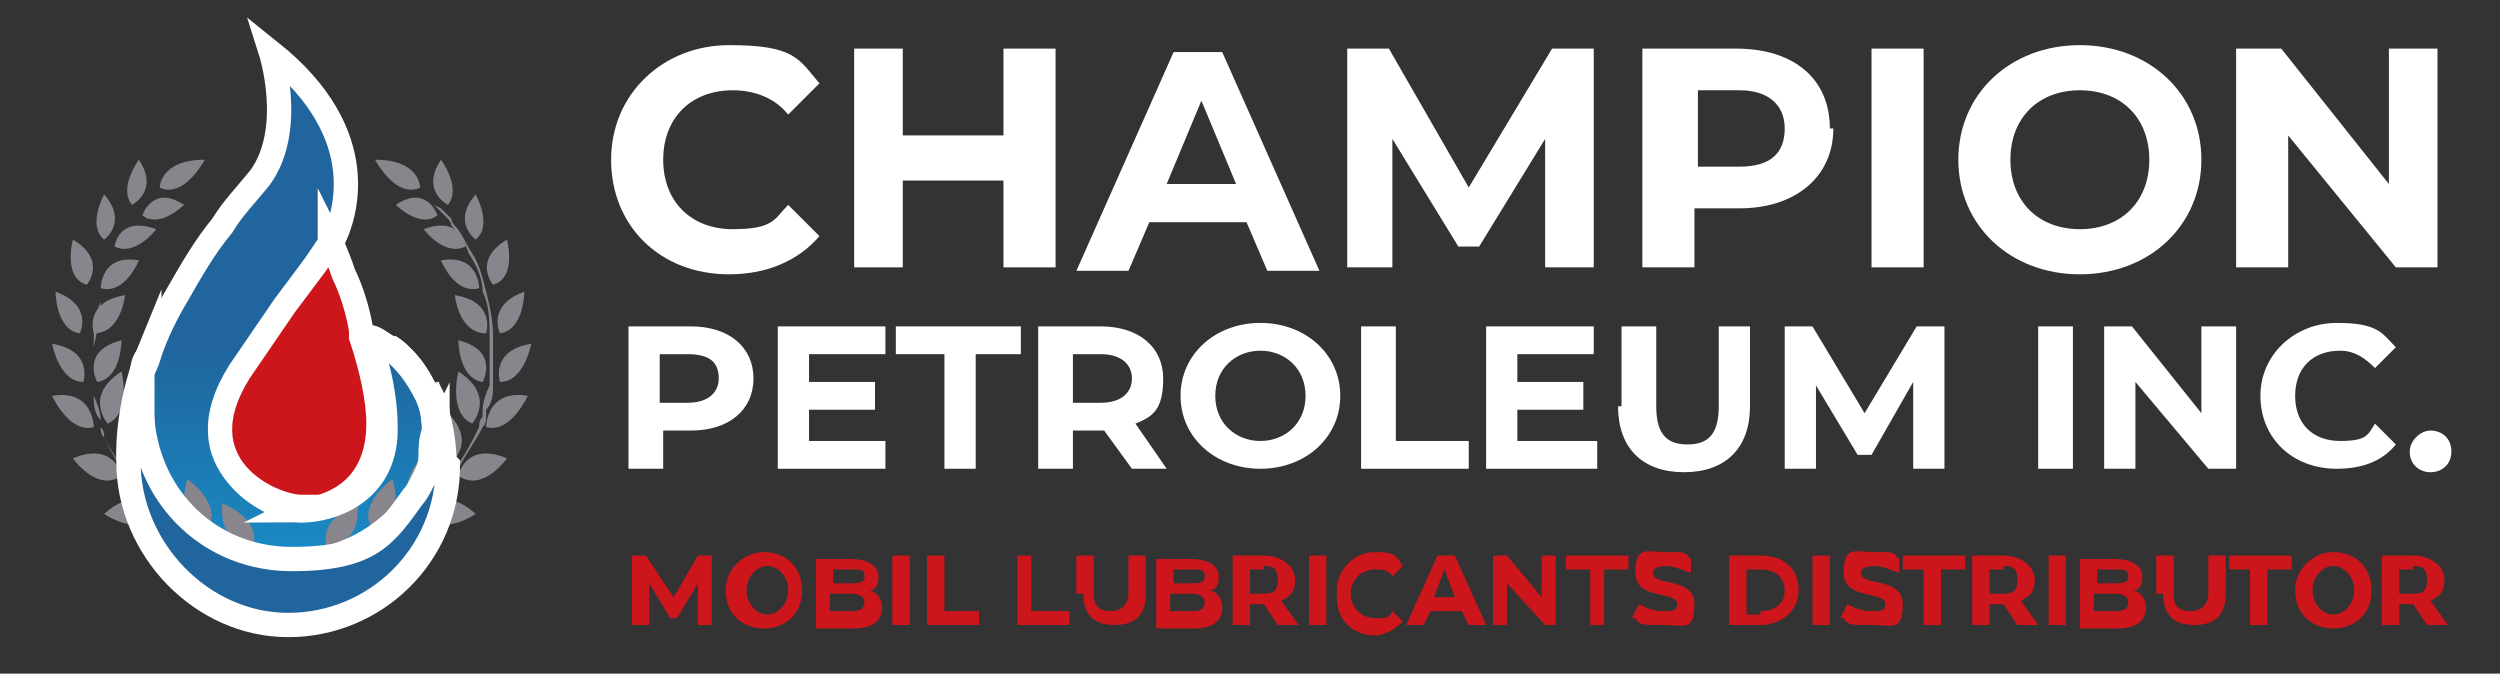 <?xml version="1.0" encoding="UTF-8"?>
<svg id="Capa_1" xmlns="http://www.w3.org/2000/svg" xmlns:xlink="http://www.w3.org/1999/xlink" version="1.1" viewBox="0 0 72 19.4">
  <rect x="0" y="0" width="72" height="19.4" fill="#333333" stroke="none"/>
  <!-- Generator: Adobe Illustrator 29.8.1, SVG Export Plug-In . SVG Version: 2.1.1 Build 2)  -->
  <defs>
    <style>
      .st0, .st1, .st2, .st3, .st4, .st5 {
        fill: none;
      }

      .st6 {
        fill: #89858d;
      }

      .st7 {
        fill: #cd151c;
      }

      .st8 {
        fill: url(#linear-gradient);
      }

      .st9 {
        fill: #201e1b;
      }

      .st1 {
        stroke-width: .7px;
      }

      .st1, .st2, .st3, .st4, .st5 {
        stroke: #fff;
        stroke-miterlimit: 10;
      }

      .st10 {
        fill: #20659d;
      }

      .st11 {
        fill: #fff;
      }

      .st2 {
        stroke-width: .3px;
      }

      .st3 {
        stroke-width: .4px;
      }

      .st4 {
        stroke-width: .3px;
      }

      .st5 {
        stroke-width: .3px;
      }

      .st12 {
        clip-path: url(#clippath);
      }
    </style>
    <clipPath id="clippath">
      <path class="st0" d="M7.4,4.9c-.3.5-.7.9-1.1,1.4-.5.7-.9,1.3-1.3,2-.3.5-.6,1.1-.8,1.7h0c0,.2-.1.4-.2.6-.1.5-.1,1,0,1.4.2,2.3,2,4,4.3,4s2.7-.7,3.5-1.8c.2-.3.4-.7.6-1.1h0c0-.3,0-.5.1-.8,0,0,0-.6-.2-1.3-.3-.5-.7-1-1.1-1.4,0,0,0,0,0,0-.2-.1-.4-.2-.6-.3h0c.3.9.5,1.8.5,2.5,0,2-1.5,2.5-2.4,2.5s-3.5-1.2-1.8-3.9l1.3-1.9.9-1.3.5-.7s0,0,0,0c.3-.6,1.2-3-1.8-5.4,0,0,.6,2.1-.3,3.6"/>
    </clipPath>
    <linearGradient id="linear-gradient" x1="194.8" y1="494.5" x2="195.6" y2="494.5" gradientTransform="translate(8469.8 3349.3) rotate(-90) scale(17.1 -17.1)" gradientUnits="userSpaceOnUse">
      <stop offset="0" stop-color="#1799d4"/>
      <stop offset=".6" stop-color="#20659d"/>
      <stop offset="1" stop-color="#20659d"/>
    </linearGradient>
  </defs>
  <g class="st12">
    <rect class="st8" x="4" y="1.4" width="8.7" height="14.8"/>
  </g>
  <path class="st6" d="M9.1,16.2s0,0-.2,0c-.1,0-.3,0-.5,0-.2,0-.5,0-.7-.1-.3,0-.6-.1-.9-.2-.3-.1-.7-.3-1-.4-.4-.2-.7-.4-1.1-.7-.3-.3-.7-.6-1-1-.3-.4-.5-.8-.7-1.2,0-.1,0-.2-.1-.3,0,0,0,0,0,0,0,0,0,0,0,0,0,0,0-.1,0-.2,0-.2-.1-.5-.2-.7,0-.2,0-.5,0-.7,0-.2,0-.5,0-.7,0-.4,0-.9.2-1.3.1-.4.2-.8.4-1.1.2-.3.3-.6.5-.8,0,0,0-.1.1-.2,0,0,0,0,0,0,0,0,0,0,0,0,0,0,0,0,.1-.1,0,0,0,0,0,0,0,0,0,0,0,0,0,0,.1-.1.2-.2,0,0,.1,0,.1-.1,0,0,.1-.1.1-.1h0s0,0-.1.1c0,0,0,0-.1.1,0,0-.1.1-.2.2,0,0,0,0,0,0,0,0,0,0,0,0,0,0,0,0-.1.1,0,0,0,0,0,0,0,0,0,0,0,0,0,0,0,.1-.1.2-.2.2-.3.5-.5.8-.2.3-.3.7-.4,1.1,0,.4-.1.8-.2,1.3,0,.2,0,.4,0,.7,0,.2,0,.5,0,.7,0,.2,0,.5.2.7,0,0,0,.1,0,.2,0,0,0,0,0,0,0,0,0,0,0,0,0,.1,0,.2.1.3.2.4.5.8.7,1.2.3.4.6.7.9,1,0,0,.2.1.3.2,0,0,.2.1.3.2,0,0,.2.1.3.2,0,0,.2.1.3.2.4.2.7.3,1,.5.3.1.6.2.9.3.1,0,.3,0,.4,0,0,0,.1,0,.2,0,0,0,.1,0,.2,0,.2,0,.4,0,.5,0,.1,0,.2,0,.2,0h0Z"/>
  <path class="st6" d="M7.3,15.7s-1,.1-.9-1.2c0,0,1.1.4.9,1.2"/>
  <path class="st6" d="M7.2,16.1s-.8-.7-1.4.5c0,0,1.2.3,1.4-.5"/>
  <path class="st6" d="M6,15.2s-1-.1-.6-1.4c0,0,1,.7.6,1.4"/>
  <path class="st6" d="M5.7,15.6s-.6-.9-1.5.1c0,0,1.1.5,1.5-.1"/>
  <path class="st6" d="M4.8,14.4s-1-.3-.4-1.4c0,0,.9.8.4,1.4"/>
  <path class="st6" d="M4.5,14.8s-.5-.9-1.5,0c0,0,1,.7,1.5,0"/>
  <path class="st6" d="M3.8,13.4s-.9-.6,0-1.5c0,0,.6,1,0,1.5"/>
  <path class="st6" d="M3.5,13.7s-.2-1-1.4-.5c0,0,.7,1,1.4.5"/>
  <path class="st6" d="M3.1,12.2s-.7-.8.4-1.5c0,0,.3,1.2-.4,1.5"/>
  <path class="st6" d="M2.7,12.3s0-1.1-1.2-.9c0,0,.5,1.1,1.2.9"/>
  <path class="st6" d="M2.8,11s-.5-.9.7-1.2c0,0,0,1.1-.7,1.2"/>
  <path class="st6" d="M2.4,11s.3-.9-.9-1.1c0,0,.2,1.1.9,1.1"/>
  <path class="st6" d="M2.7,9.6s-.3-.9.9-1.1c0,0-.1,1.1-.9,1.1"/>
  <path class="st6" d="M2.3,9.6s.4-.8-.7-1.2c0,0,0,1.1.7,1.2"/>
  <path class="st6" d="M2.9,8.3s0-1,1.1-.8c0,0-.4,1-1.1.8"/>
  <path class="st6" d="M2.5,8.2s.6-.7-.4-1.3c0,0-.3,1.1.4,1.3"/>
  <path class="st6" d="M3.3,7.1s.1-.9,1.2-.5c0,0-.6.8-1.2.5"/>
  <path class="st6" d="M3,6.9s.7-.5,0-1.3c0,0-.5.9,0,1.3"/>
  <path class="st6" d="M4.1,6.2s.3-.9,1.2-.3c0,0-.7.7-1.2.3"/>
  <path class="st6" d="M3.8,5.9s.8-.4.2-1.3c0,0-.6.8-.2,1.3"/>
  <path class="st6" d="M4.6,5.4s.6.4,1.3-.8c-1.3,0-1.3.8-1.3.8"/>
  <path class="st6" d="M7.6,16.1s0,0,.2,0,.3,0,.5,0c0,0,.1,0,.2,0,0,0,.1,0,.2,0,.1,0,.3,0,.4,0,.3,0,.6-.1.9-.3.3-.1.7-.3,1-.5,0,0,.2,0,.3-.2,0,0,.2-.1.3-.2,0,0,.2-.1.3-.2,0,0,.2-.1.3-.2.3-.3.7-.6.9-1,.3-.4.5-.8.7-1.2,0-.1,0-.2.1-.3,0,0,0,0,0,0,0,0,0,0,0,0,0,0,0-.1,0-.2,0-.2.1-.5.2-.7,0-.2,0-.5,0-.7,0-.2,0-.5,0-.7,0-.4,0-.9-.2-1.3,0-.4-.2-.8-.4-1.1-.1-.3-.3-.6-.5-.8,0,0,0-.1-.1-.2,0,0,0,0,0,0,0,0,0,0,0,0,0,0,0,0-.1-.1,0,0,0,0,0,0,0,0,0,0,0,0,0,0-.1-.1-.2-.2,0,0-.1-.1-.1-.1,0,0-.1-.1-.1-.1h0s0,0,.1.1c0,0,0,0,.2.1,0,0,.1.1.2.2,0,0,0,0,0,0,0,0,0,0,0,0,0,0,0,0,.1.1,0,0,0,0,0,0,0,0,0,0,0,0,0,0,0,.1.1.2.2.2.3.5.5.8.2.3.3.7.4,1.1.1.4.2.8.2,1.3,0,.2,0,.5,0,.7,0,.2,0,.5,0,.7,0,.2,0,.5-.2.7,0,0,0,.1,0,.2,0,0,0,0,0,0,0,0,0,0,0,0,0,.1,0,.2-.1.3-.2.4-.5.8-.7,1.2-.3.4-.6.7-1,1-.3.3-.7.5-1.1.7-.4.2-.7.3-1,.4-.3.1-.6.2-.9.2-.3,0-.5,0-.7.1-.2,0-.4,0-.5,0-.1,0-.2,0-.2,0h0Z"/>
  <path class="st6" d="M9.4,15.7s1,.1.9-1.2c0,0-1.1.4-.9,1.2"/>
  <path class="st6" d="M9.6,16.1s.8-.7,1.4.5c0,0-1.2.3-1.4-.5"/>
  <path class="st6" d="M10.7,15.2s1-.1.6-1.4c0,0-1,.7-.6,1.4"/>
  <path class="st6" d="M11,15.6s.6-.9,1.5.1c0,0-1.1.5-1.5-.1"/>
  <path class="st6" d="M11.9,14.4s1-.3.4-1.4c0,0-.9.8-.4,1.4"/>
  <path class="st6" d="M12.2,14.8s.5-.9,1.5,0c0,0-1,.7-1.5,0"/>
  <path class="st6" d="M12.9,13.4s.9-.6,0-1.5c0,0-.6,1,0,1.5"/>
  <path class="st6" d="M13.2,13.7s.2-1,1.4-.5c0,0-.7,1-1.4.5"/>
  <path class="st6" d="M13.6,12.2s.7-.8-.4-1.5c0,0-.3,1.2.4,1.5"/>
  <path class="st6" d="M14,12.3s0-1.1,1.2-.9c0,0-.5,1.1-1.2.9"/>
  <path class="st6" d="M13.9,11s.5-.9-.7-1.2c0,0,0,1.1.7,1.2"/>
  <path class="st6" d="M14.4,11s-.3-.9.9-1.1c0,0-.2,1.1-.9,1.1"/>
  <path class="st6" d="M14,9.6s.3-.9-.9-1.1c0,0,.1,1.1.9,1.1"/>
  <path class="st6" d="M14.4,9.6s-.4-.8.7-1.2c0,0,0,1.1-.7,1.2"/>
  <path class="st6" d="M13.8,8.3s0-1-1.1-.8c0,0,.4,1,1.1.8"/>
  <path class="st6" d="M14.2,8.2s-.6-.7.4-1.3c0,0,.3,1.1-.4,1.3"/>
  <path class="st6" d="M13.4,7.1s-.1-.9-1.2-.5c0,0,.6.8,1.2.5"/>
  <path class="st6" d="M13.7,6.9s-.7-.5,0-1.3c0,0,.5.9,0,1.3"/>
  <path class="st6" d="M12.6,6.2s-.3-.9-1.2-.3c0,0,.7.7,1.2.3"/>
  <path class="st6" d="M12.9,5.9s-.8-.4-.2-1.3c0,0,.6.8.2,1.3"/>
  <path class="st6" d="M12.1,5.4s-.6.4-1.3-.8c1.3,0,1.3.8,1.3.8"/>
  <path class="st1" d="M12.6,12.5c0,.3,0,.5-.1.8-.1.4-.3.7-.6,1.1-.8,1.1-2.1,1.8-3.5,1.8-2.3,0-4.2-1.8-4.3-4,0-.5,0-1,0-1.4,0-.2,0-.4.2-.6,0,0,0,0,0,0,.2-.6.5-1.2.8-1.7.4-.7.8-1.4,1.3-2,.3-.5.7-.9,1.1-1.4,1-1.4.3-3.6.3-3.6,3,2.4,2.1,4.8,1.8,5.4,0,0,0,0,0,0l-.5.7-.9,1.3-1.3,1.9c-1.6,2.7,1,3.9,1.8,3.9s2.5-.5,2.4-2.5c0-.7-.2-1.7-.5-2.5h0c.2,0,.4.2.6.3,0,0,0,0,0,0,.5.4.8.8,1.1,1.4.3.7.2,1.3.2,1.3Z"/>
  <path class="st9" d="M9.6,6.8s0,0,0,0c0,0,0,.1,0,.1l-1.3,1.9s0,0,0,0l1.4-2Z"/>
  <path class="st2" d="M9.6,6.8s0,0,0,0c0,0,0,.1,0,.1l-1.3,1.9s0,0,0,0l1.4-2Z"/>
  <path class="st9" d="M12.4,11.1c-.3-.5-.6-1-1.1-1.3.6.4.9.9,1.1,1.3"/>
  <path class="st5" d="M12.4,11.1c-.3-.5-.6-1-1.1-1.3.6.4.9.9,1.1,1.3Z"/>
  <path class="st7" d="M8.7,14.6c-.9,0-3.5-1.2-1.8-3.9l1.3-1.9s0,0,0,0l.9-1.2.4-.6s0,0,0-.1c0,0,.2.4.4,1,.2.4.4,1,.5,1.6,0,0,0,.1,0,.2.3.9.5,1.8.5,2.5,0,2-1.5,2.5-2.4,2.5"/>
  <path class="st1" d="M8.7,14.6c-.9,0-3.5-1.2-1.8-3.9l1.3-1.9s0,0,0,0l.9-1.2.4-.6s0,0,0-.1c0,0,.2.4.4,1,.2.4.4,1,.5,1.6,0,0,0,.1,0,.2.3.9.5,1.8.5,2.5,0,2-1.5,2.5-2.4,2.5Z"/>
  <path class="st9" d="M9.6,6.8c0,0,0,.1,0,.1l-1.3,1.9h0l1.4-2s0,0,0,0"/>
  <path class="st2" d="M9.6,6.8c0,0,0,.1,0,.1l-1.3,1.9h0l1.4-2s0,0,0,0Z"/>
  <path class="st9" d="M9.1,7.5l-.9,1.2s0,0,0,0l.9-1.3s0,0,0,0"/>
  <path class="st3" d="M9.1,7.5l-.9,1.2s0,0,0,0l.9-1.3s0,0,0,0Z"/>
  <path class="st9" d="M12.4,11.1c-.3-.5-.6-1-1.1-1.3.6.4.9.9,1.1,1.3"/>
  <path class="st4" d="M12.4,11.1c-.3-.5-.6-1-1.1-1.3.6.4.9.9,1.1,1.3Z"/>
  <path class="st10" d="M12.9,13.4c0,2.6-2.1,4.6-4.6,4.6s-4.6-2.2-4.6-4.7c0,0-.1-1.5.6-3.2,0,.2-.1.4-.2.6-.1.5-.1,1,0,1.4.2,2.3,2,4,4.3,4s2.7-.7,3.5-1.8c.1-.1.2-.3.3-.5.1-.2.2-.4.2-.6h0c0-.3,0-.5.1-.8,0,0,0-.6-.2-1.3.1.3.3.5.3.8.1.4.2.9.2,1.4"/>
  <path class="st1" d="M12.9,13.4c0,2.6-2.1,4.6-4.6,4.6s-4.6-2.2-4.6-4.7c0,0-.1-1.5.6-3.2,0,.2-.1.4-.2.6-.1.5-.1,1,0,1.4.2,2.3,2,4,4.3,4s2.7-.7,3.5-1.8c.1-.1.2-.3.3-.5.1-.2.2-.4.2-.6h0c0-.3,0-.5.1-.8,0,0,0-.6-.2-1.3.1.3.3.5.3.8.1.4.2.9.2,1.4Z"/>
  <path class="st11" d="M17.6,4.6c0-1.9,1.5-3.3,3.4-3.3s2,.4,2.6,1.1l-.9.9c-.4-.5-1-.7-1.6-.7-1.2,0-2,.8-2,2s.8,2,2,2,1.2-.3,1.6-.7l.9.9c-.6.7-1.5,1.1-2.6,1.1-2,0-3.4-1.4-3.4-3.3"/>
  <polygon class="st11" points="30.4 1.4 30.4 7.7 28.9 7.7 28.9 5.2 26 5.2 26 7.7 24.6 7.7 24.6 1.4 26 1.4 26 3.9 28.9 3.9 28.9 1.4 30.4 1.4"/>
  <path class="st11" d="M36,6.4h-2.9l-.6,1.4h-1.5l2.8-6.3h1.4l2.8,6.3h-1.5l-.6-1.4ZM35.6,5.3l-1-2.4-1,2.4h2Z"/>
  <polygon class="st11" points="44.5 7.7 44.5 4 42.6 7.1 42 7.1 40.1 4 40.1 7.7 38.8 7.7 38.8 1.4 40 1.4 42.3 5.4 44.7 1.4 45.9 1.4 45.9 7.7 44.5 7.7"/>
  <path class="st11" d="M52.8,3.7c0,1.4-1.1,2.3-2.7,2.3h-1.3v1.7h-1.5V1.4h2.7c1.7,0,2.7.9,2.7,2.3M51.4,3.7c0-.7-.5-1.1-1.3-1.1h-1.2v2.2h1.2c.9,0,1.3-.4,1.3-1.1"/>
  <rect class="st11" x="53.9" y="1.4" width="1.5" height="6.3"/>
  <path class="st11" d="M56.4,4.6c0-1.9,1.5-3.3,3.5-3.3s3.5,1.4,3.5,3.3-1.5,3.3-3.5,3.3-3.5-1.4-3.5-3.3M61.9,4.6c0-1.2-.8-2-2-2s-2,.8-2,2,.8,2,2,2,2-.8,2-2"/>
  <polygon class="st11" points="70.2 1.4 70.2 7.7 69 7.7 65.9 3.9 65.9 7.7 64.4 7.7 64.4 1.4 65.7 1.4 68.8 5.3 68.8 1.4 70.2 1.4"/>
  <path class="st11" d="M21.7,10.9c0,.9-.7,1.5-1.8,1.5h-.8v1.1h-1v-4.1h1.8c1.1,0,1.8.6,1.8,1.5M20.7,10.9c0-.5-.3-.7-.9-.7h-.8v1.4h.8c.6,0,.9-.3.9-.7"/>
  <polygon class="st11" points="25.5 12.7 25.5 13.5 22.4 13.5 22.4 9.4 25.5 9.4 25.5 10.2 23.3 10.2 23.3 11 25.2 11 25.2 11.8 23.3 11.8 23.3 12.7 25.5 12.7"/>
  <polygon class="st11" points="27.2 10.2 25.8 10.2 25.8 9.4 29.4 9.4 29.4 10.2 28.1 10.2 28.1 13.5 27.2 13.5 27.2 10.2"/>
  <path class="st11" d="M32.6,13.5l-.8-1.1h-.9v1.1h-1v-4.1h1.8c1.1,0,1.8.6,1.8,1.5s-.3,1.1-.8,1.3l.9,1.3h-1ZM31.7,10.2h-.8v1.4h.8c.6,0,.9-.3.9-.7s-.3-.7-.9-.7"/>
  <path class="st11" d="M34,11.4c0-1.2,1-2.1,2.3-2.1s2.3.9,2.3,2.1-1,2.1-2.3,2.1-2.3-.9-2.3-2.1M37.6,11.4c0-.8-.6-1.3-1.3-1.3s-1.3.5-1.3,1.3.6,1.3,1.3,1.3,1.3-.5,1.3-1.3"/>
  <polygon class="st11" points="39.2 9.4 40.2 9.4 40.2 12.7 42.3 12.7 42.3 13.5 39.2 13.5 39.2 9.4"/>
  <polygon class="st11" points="46 12.7 46 13.5 42.8 13.5 42.8 9.4 45.9 9.4 45.9 10.2 43.7 10.2 43.7 11 45.6 11 45.6 11.8 43.7 11.8 43.7 12.7 46 12.7"/>
  <path class="st11" d="M46.7,11.7v-2.3h1v2.3c0,.8.3,1.1.9,1.1s.9-.3.9-1.1v-2.3h.9v2.3c0,1.2-.7,1.9-1.9,1.9s-1.9-.7-1.9-1.9"/>
  <polygon class="st11" points="55.1 13.5 55.1 11 53.9 13.1 53.5 13.1 52.3 11.1 52.3 13.5 51.4 13.5 51.4 9.4 52.2 9.4 53.7 11.9 55.2 9.4 56 9.4 56 13.5 55.1 13.5"/>
  <rect class="st11" x="58.7" y="9.4" width="1" height="4.1"/>
  <polygon class="st11" points="64.4 9.4 64.4 13.5 63.6 13.5 61.5 11 61.5 13.5 60.6 13.5 60.6 9.4 61.4 9.4 63.4 11.9 63.4 9.4 64.4 9.4"/>
  <path class="st11" d="M65.1,11.4c0-1.2,1-2.1,2.2-2.1s1.3.3,1.7.7l-.6.6c-.3-.3-.6-.5-1-.5-.8,0-1.3.5-1.3,1.3s.5,1.3,1.3,1.3.8-.2,1-.5l.6.6c-.4.5-1,.7-1.7.7-1.3,0-2.2-.9-2.2-2.1"/>
  <path class="st11" d="M69.4,13c0-.3.3-.6.6-.6s.6.2.6.6-.3.6-.6.6-.6-.2-.6-.6"/>
  <polygon class="st7" points="20.1 18 20.1 16.8 19.5 17.8 19.3 17.8 18.7 16.8 18.7 18 18.2 18 18.2 16 18.6 16 19.4 17.2 20.1 16 20.5 16 20.5 18 20.1 18"/>
  <path class="st7" d="M20.9,17c0-.6.5-1.1,1.1-1.1s1.1.4,1.1,1.1-.5,1.1-1.1,1.1-1.1-.4-1.1-1.1M22.7,17c0-.4-.3-.7-.6-.7s-.6.3-.6.7.3.7.6.7.6-.3.6-.7"/>
  <path class="st7" d="M25.4,17.5c0,.4-.3.6-.8.6h-1.1v-2h1c.5,0,.8.2.8.5s-.1.4-.3.4c.2,0,.4.2.4.5M24,16.3v.5h.5c.2,0,.4,0,.4-.2s-.1-.2-.4-.2h-.5ZM24.9,17.4c0-.2-.1-.3-.4-.3h-.6v.5h.6c.2,0,.4,0,.4-.3"/>
  <rect class="st7" x="25.7" y="16" width=".5" height="2"/>
  <polygon class="st7" points="26.7 16 27.2 16 27.2 17.6 28.2 17.6 28.2 18 26.7 18 26.7 16"/>
  <polygon class="st7" points="29.3 16 29.7 16 29.7 17.6 30.8 17.6 30.8 18 29.3 18 29.3 16"/>
  <path class="st7" d="M31,17.1v-1.1h.5v1.1c0,.4.2.5.5.5s.5-.2.5-.5v-1.1h.5v1.1c0,.6-.3.9-.9.9s-.9-.3-.9-.9"/>
  <path class="st7" d="M35.2,17.5c0,.4-.3.6-.8.6h-1.1v-2h1c.5,0,.8.2.8.5s-.1.4-.3.4c.2,0,.4.2.4.5M33.8,16.3v.5h.5c.2,0,.4,0,.4-.2s-.1-.2-.4-.2h-.5ZM34.7,17.4c0-.2-.1-.3-.4-.3h-.6v.5h.6c.2,0,.4,0,.4-.3"/>
  <path class="st7" d="M36.8,18l-.4-.6h-.4v.6h-.5v-2h.9c.5,0,.9.3.9.7s-.2.5-.4.6l.5.7h-.5ZM36.4,16.4h-.4v.7h.4c.3,0,.4-.1.4-.4s-.1-.4-.4-.4"/>
  <rect class="st7" x="37.7" y="16" width=".5" height="2"/>
  <path class="st7" d="M38.5,17c0-.6.5-1.1,1.1-1.1s.6.1.8.4l-.3.3c-.1-.2-.3-.2-.5-.2-.4,0-.7.3-.7.7s.3.7.7.7.4,0,.5-.2l.3.3c-.2.2-.5.4-.8.4-.6,0-1.1-.4-1.1-1.1"/>
  <path class="st7" d="M42.1,17.6h-.9l-.2.4h-.5l.9-2h.5l.9,2h-.5l-.2-.4ZM41.9,17.2l-.3-.8-.3.8h.6Z"/>
  <polygon class="st7" points="44.8 16 44.8 18 44.5 18 43.4 16.8 43.4 18 43 18 43 16 43.4 16 44.4 17.2 44.4 16 44.8 16"/>
  <polygon class="st7" points="45.8 16.4 45.1 16.4 45.1 16 46.9 16 46.9 16.4 46.2 16.4 46.2 18 45.8 18 45.8 16.4"/>
  <path class="st7" d="M47,17.8l.2-.4c.2.1.4.2.7.2s.4,0,.4-.2c0-.4-1.2-.1-1.2-.9s.3-.6.9-.6.5,0,.7.2v.4c-.3-.1-.5-.2-.7-.2-.3,0-.4.1-.4.2,0,.4,1.2.1,1.2.9s-.3.6-.9.6-.7,0-.8-.2"/>
  <path class="st7" d="M49.8,16h.9c.7,0,1.1.4,1.1,1s-.5,1-1.1,1h-.9v-2ZM50.7,17.6c.4,0,.7-.2.7-.6s-.3-.6-.7-.6h-.4v1.3h.4Z"/>
  <rect class="st7" x="52.2" y="16" width=".5" height="2"/>
  <path class="st7" d="M53,17.8l.2-.4c.2.1.4.2.7.2s.4,0,.4-.2c0-.4-1.2-.1-1.2-.9s.3-.6.9-.6.5,0,.7.2v.4c-.3-.1-.5-.2-.7-.2-.3,0-.4.1-.4.2,0,.4,1.2.1,1.2.9s-.3.6-.9.6-.7,0-.8-.2"/>
  <polygon class="st7" points="55.4 16.4 54.8 16.4 54.8 16 56.6 16 56.6 16.4 55.9 16.4 55.9 18 55.4 18 55.4 16.4"/>
  <path class="st7" d="M58.1,18l-.4-.6h-.4v.6h-.5v-2h.9c.5,0,.9.3.9.7s-.2.5-.4.6l.5.7h-.5ZM57.7,16.4h-.4v.7h.4c.3,0,.4-.1.4-.4s-.1-.4-.4-.4"/>
  <rect class="st7" x="59" y="16" width=".5" height="2"/>
  <path class="st7" d="M61.8,17.5c0,.4-.3.6-.8.6h-1.1v-2h1c.5,0,.8.2.8.5s-.1.4-.3.4c.2,0,.4.2.4.5M60.4,16.3v.5h.5c.2,0,.4,0,.4-.2s-.1-.2-.4-.2h-.5ZM61.3,17.4c0-.2-.1-.3-.4-.3h-.6v.5h.6c.2,0,.4,0,.4-.3"/>
  <path class="st7" d="M62.1,17.1v-1.1h.5v1.1c0,.4.2.5.5.5s.5-.2.5-.5v-1.1h.5v1.1c0,.6-.3.9-.9.9s-.9-.3-.9-.9"/>
  <polygon class="st7" points="64.8 16.4 64.2 16.4 64.2 16 66 16 66 16.4 65.3 16.4 65.3 18 64.8 18 64.8 16.4"/>
  <path class="st7" d="M66.1,17c0-.6.5-1.1,1.1-1.1s1.1.4,1.1,1.1-.5,1.1-1.1,1.1-1.1-.4-1.1-1.1M67.8,17c0-.4-.3-.7-.6-.7s-.6.3-.6.7.3.7.6.7.6-.3.6-.7"/>
  <path class="st7" d="M69.9,18l-.4-.6h-.4v.6h-.5v-2h.9c.5,0,.9.3.9.7s-.2.5-.4.6l.5.7h-.5ZM69.5,16.4h-.4v.7h.4c.3,0,.4-.1.4-.4s-.1-.4-.4-.4"/>
</svg>